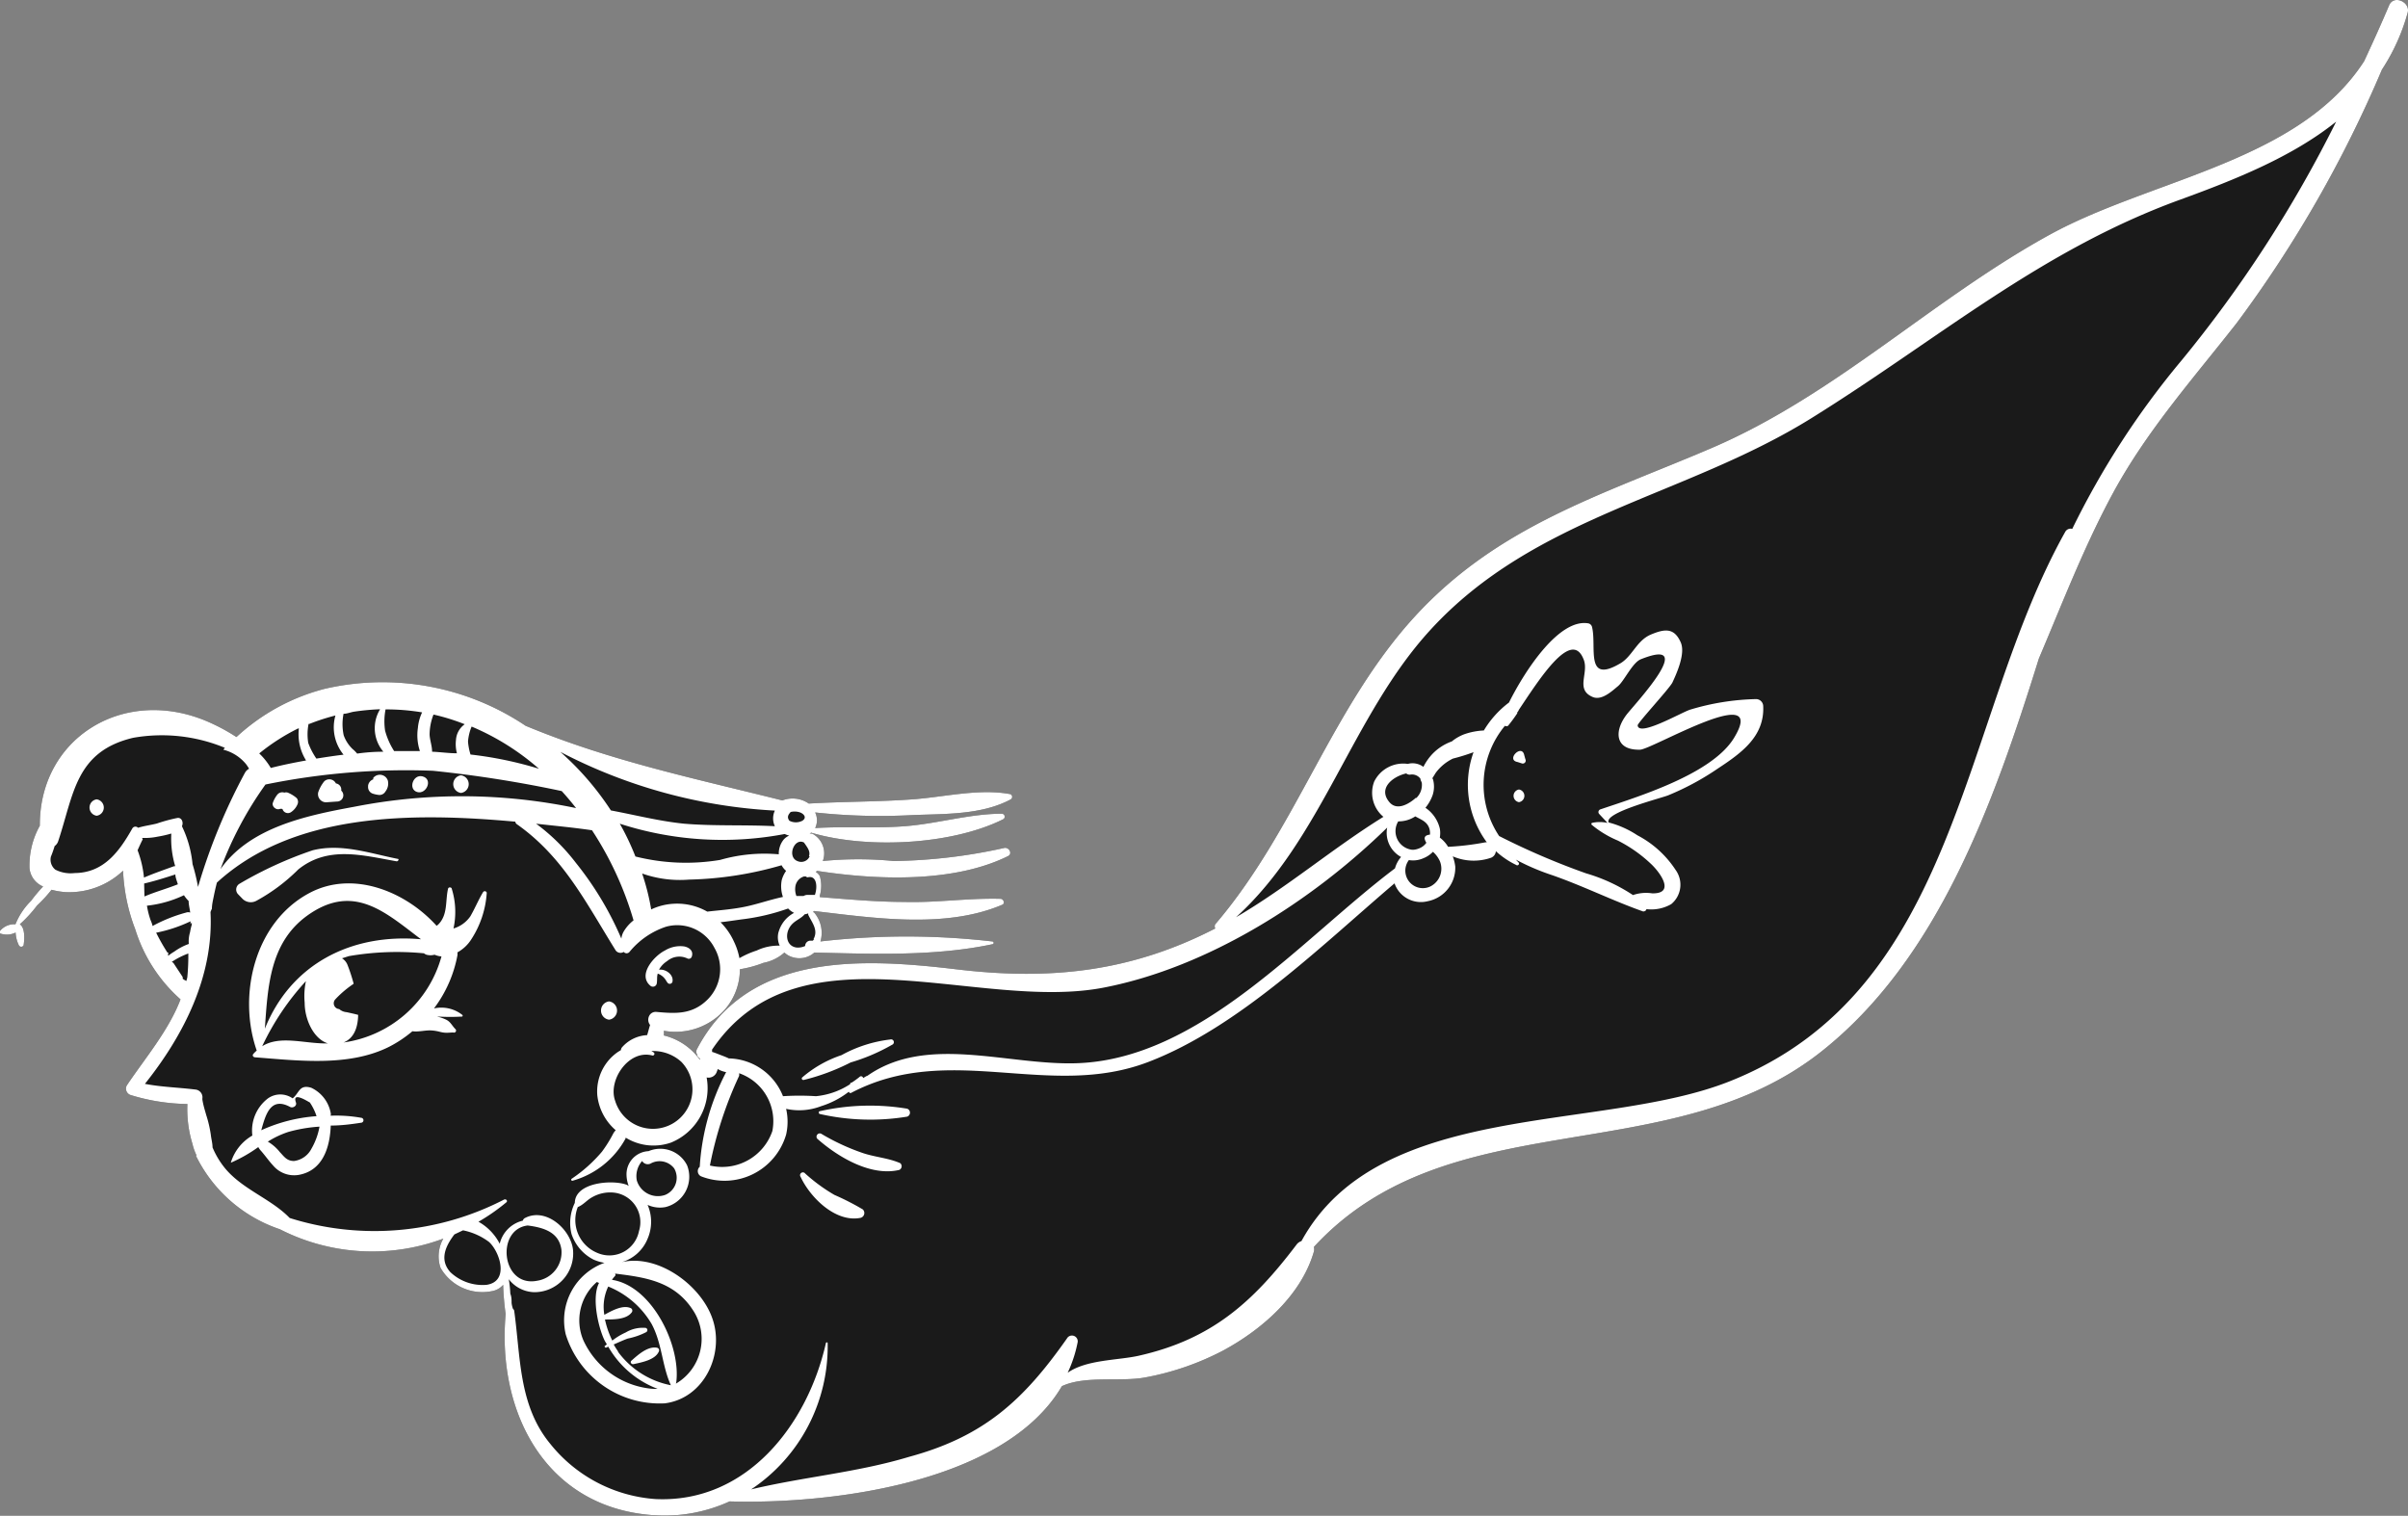 <svg xmlns="http://www.w3.org/2000/svg" viewBox="0 0 154.2 97.07"><rect x="0" y="0" width="154.2" height="97.07" fill="#808080" stroke="none"/><defs><style>.cls-1{fill:#1a1a1a;}.cls-2{fill:#fff;}</style></defs><title>cleopatra</title><g id="Layer_2" data-name="Layer 2"><g id="Layer_1-2" data-name="Layer 1"><g id="cleopatra"><path class="cls-1" d="M153,.32c-.52,1.23-1.06,2.42-1.61,3.6-4.14,6.42-13.58,7.54-20.06,11.07-7.54,4.12-13.76,10.29-21.72,13.7-7,3-13.65,4.95-19,10.78S83,53.14,77.82,59.19a.29.29,0,0,0,0,.27c-5.4,2.78-10.56,3.33-16.53,2.62s-13.36-1.16-16.64,5.07a.36.36,0,0,0,0,.4s0,0,0,.06a.74.74,0,0,0,.17.18l0,.08a4,4,0,0,0-2.31-1.56,1.57,1.57,0,0,0,0-.3,4.21,4.21,0,0,0,3.7-1.14,3.92,3.92,0,0,0,1.17-2.8,7.35,7.35,0,0,0,1.51-.41A2.8,2.8,0,0,0,50.23,61a1.26,1.26,0,0,0,.53.3A1.45,1.45,0,0,0,52.15,61c3.75.09,7.72.25,11.39-.53a.09.09,0,0,0,0-.18,47.94,47.94,0,0,0-11,0,2,2,0,0,0-.42-1.87s0,0-.06,0l.06-.08c3.85.45,8.42,1.15,12.06-.4.2-.08.08-.37-.1-.38-2.05-.06-4.1.26-6.16.2-1.81,0-3.62-.17-5.42-.31a.36.36,0,0,1,0-.1,2.27,2.27,0,0,0,0-1.24.68.68,0,0,0-.26-.27l.08-.07c3.85.6,8.76.77,12.22-.94.32-.15.08-.58-.22-.53a34.51,34.51,0,0,1-7.09.84,23,23,0,0,0-4.54,0A1.42,1.42,0,0,0,52,53.38l-.16,0s.07,0,.09-.06c3.56,1.06,9,.8,12.32-.86a.19.19,0,0,0-.09-.35c-2.07,0-4.13.64-6.21.8-1.91.15-3.85,0-5.75.12a1.15,1.15,0,0,0,0-1,38.78,38.78,0,0,0,6.19.17c2.1-.09,4.44,0,6.32-1a.19.19,0,0,0,0-.34c-2-.38-4.22.18-6.27.33-2.21.16-4.44.14-6.65.27a1.81,1.81,0,0,0-1.69-.2c-5.66-1.42-11-2.52-16.44-4.78h0a16.45,16.45,0,0,0-12.86-2.37,13.14,13.14,0,0,0-5.66,3.09,12.22,12.22,0,0,0-2.06-1.08C7.79,44,2.52,47.32,2.55,52.88a5.2,5.2,0,0,0-.66,2.73,1.42,1.42,0,0,0,.87,1.16,9.88,9.88,0,0,0-.77.92,4.41,4.41,0,0,0-1,1.5s0,0,0,0a1.18,1.18,0,0,0-1,.44.09.09,0,0,0,0,.14A1.26,1.26,0,0,0,1,59.72a2.1,2.1,0,0,0,.21.82.17.17,0,0,0,.3,0c.06-.36.11-1.12-.24-1.35a8.48,8.48,0,0,0,1.11-1.21,8.69,8.69,0,0,0,.92-1,4.77,4.77,0,0,0,.88.15,5,5,0,0,0,3.7-1.37,11.86,11.86,0,0,0,.78,3.75A9.94,9.94,0,0,0,11.56,64c-.76,2-2.31,3.82-3.44,5.51a.43.43,0,0,0,.26.62A12.88,12.88,0,0,0,12,70.7a7.55,7.55,0,0,0,.32,2.54,3.5,3.5,0,0,0,.27.76h-.05a9.27,9.27,0,0,0,5.38,4.72,13,13,0,0,0,10.47.6,2.29,2.29,0,0,0-.18,1.87,3.08,3.08,0,0,0,3.26,1.5,1.22,1.22,0,0,0,.75-.41,16.85,16.85,0,0,0,.16,1.87c-.57,6.36,2.62,12.48,9.59,12.89a10,10,0,0,0,4.75-.89c6.3.19,17.6-1.11,21.28-7.38,1.5-.7,3.74-.26,5.34-.56a17.54,17.54,0,0,0,5-1.73c2.48-1.34,5-3.54,5.8-6.34a.72.72,0,0,0,0-.29c8.7-9.43,22.75-4.77,32.52-12.53,7.45-5.91,11-15.84,13.9-25.14,1.52-3.58,2.91-7.21,4.77-10.64,2.18-4,5.11-7.29,7.9-10.85a78.25,78.25,0,0,0,9.3-16.23A12.87,12.87,0,0,0,154.18.81C154.36.14,153.31-.35,153,.32Z"/><path class="cls-2" d="M42.08,86.31c-.6-.12-1.23.46-1.65.83-.1.09,0,.24.13.22.52-.11,1.38-.27,1.62-.79A.17.17,0,0,0,42.08,86.31Z"/><path class="cls-2" d="M39,64.13a.59.59,0,0,0,0,1.17A.59.59,0,0,0,39,64.13Z"/><path class="cls-2" d="M57,66.57a8.51,8.51,0,0,0-3.11,1A7.48,7.48,0,0,0,51.37,69c-.07.07,0,.18.1.16a13.76,13.76,0,0,0,3-1.12,12.22,12.22,0,0,0,2.65-1.13A.18.18,0,0,0,57,66.57Z"/><path class="cls-2" d="M58.09,71a14.61,14.61,0,0,0-5.59.16c-.09,0-.09.17,0,.18a14.62,14.62,0,0,0,5.59.17A.27.27,0,0,0,58.09,71Z"/><path class="cls-2" d="M57.65,74.49c-.75-.33-1.58-.38-2.37-.64a14.08,14.08,0,0,1-2.7-1.25.21.21,0,0,0-.25.32c1.31,1.16,3.43,2.44,5.26,2A.26.26,0,0,0,57.65,74.49Z"/><path class="cls-2" d="M55.25,77.45a16.38,16.38,0,0,0-1.82-.93,11,11,0,0,1-1.87-1.37.18.18,0,0,0-.29.22c.61,1.31,2.23,2.94,3.84,2.62A.32.32,0,0,0,55.25,77.45Z"/><path class="cls-2" d="M6.19,51.19a.53.53,0,0,0,0,1.05A.53.53,0,0,0,6.19,51.19Z"/><path class="cls-2" d="M19,51.11a2.08,2.08,0,0,0-.57-.35.33.33,0,0,0-.22,0,.41.41,0,0,0-.46.14,1.8,1.8,0,0,0-.27.49c-.1.24.19.5.42.42a.32.32,0,0,1,.19,0,.36.36,0,0,0,.53.21,1.13,1.13,0,0,0,.43-.51A.38.38,0,0,0,19,51.11Z"/><path class="cls-2" d="M21.85,50.63a.4.4,0,0,0-.34-.46.47.47,0,0,0-.75-.13,2.33,2.33,0,0,0-.38.69.52.52,0,0,0,.5.65l.7-.05A.4.4,0,0,0,21.85,50.63Z"/><path class="cls-2" d="M24.84,50a.54.54,0,0,0-.94-.18l0,.09a.5.5,0,0,0-.33.41v.08a.44.44,0,0,0,.32.43,1.77,1.77,0,0,0,.4.08.44.44,0,0,0,.39-.22A.83.83,0,0,0,24.84,50Z"/><path class="cls-2" d="M27.06,49.72c-.61-.16-.94.82-.35,1S27.75,49.9,27.06,49.72Z"/><path class="cls-2" d="M29.52,49.65a.57.57,0,0,0,0,1.13A.57.57,0,0,0,29.52,49.65Z"/><path class="cls-2" d="M30.93,57.14c-.3.5-.5,1-.81,1.54a2,2,0,0,1-1.08.78,5,5,0,0,0-.11-2.54c0-.1-.21-.14-.24,0-.18.78,0,1.65-.62,2.28l-.11.09c-2-2.22-5.37-3.57-8.13-2.11-3.52,1.86-4.63,6.53-3.39,10.1a.06.06,0,0,0,0,0h0a1.67,1.67,0,0,0-.23.23c-.06.08,0,.19.12.2,2.76.21,6,.62,8.58-.67a7.86,7.86,0,0,0,1.5-1c.39.06.84-.08,1.23-.05s.48.09.73.13.45,0,.66,0a.13.13,0,0,0,.13-.22c-.21-.21-.3-.45-.57-.59a2.59,2.59,0,0,0-.61-.21l.08,0a13.11,13.11,0,0,0,1.54,0,.07.07,0,0,0,0-.11,2.17,2.17,0,0,0-1.81-.41,8.11,8.11,0,0,0,1.5-3.39.64.64,0,0,0,0-.2,2.41,2.41,0,0,0,.88-.82,6.18,6.18,0,0,0,1-3A.13.13,0,0,0,30.93,57.14ZM19.64,58.66c3-2.18,5.06-.21,7.32,1.49-4.4-.39-8.31,1.53-10,5.73C17.15,63.2,17.27,60.4,19.64,58.66ZM16.79,67V67a16.56,16.56,0,0,1,2.8-4.17,4.58,4.58,0,0,0-.08,1.38c0,1.09.58,2.33,1.49,2.61l-.24,0C19.38,66.8,17.89,66.31,16.79,67ZM22,66.76c1.66-.67.7-3.85.24-5a.86.86,0,0,0-.34-.39l.44-.14a18,18,0,0,1,4.81-.18.51.51,0,0,0,.16.09,1,1,0,0,0,.52,0,1.36,1.36,0,0,0,.44.11A7.59,7.59,0,0,1,22,66.76Z"/><path class="cls-2" d="M25.46,55c-1.81-.36-3.6-1-5.43-.55a25,25,0,0,0-4.7,2.15.43.43,0,0,0-.09.66l.3.31a.75.75,0,0,0,.89.11,11.72,11.72,0,0,0,2.67-2c1.91-1.54,4.13-.9,6.31-.52C25.52,55.14,25.57,55,25.46,55Z"/><path class="cls-2" d="M23.17,71.59a9.06,9.06,0,0,0-2-.14.37.37,0,0,0,0-.21,2.23,2.23,0,0,0-1.24-1.58c-.77-.23-.75.32-1.19.68a1.37,1.37,0,0,0-1.58,0,2.59,2.59,0,0,0-1,2.38,3,3,0,0,0-1.38,1.74s0,0,0,0a9.29,9.29,0,0,0,1.76-1,1.32,1.32,0,0,0,.2.27c.26.3.48.62.75.91a1.76,1.76,0,0,0,1.64.6c1.56-.28,2-1.79,2.05-3.16.65,0,1.29-.08,1.94-.18A.16.16,0,0,0,23.17,71.59Zm-4.59-.7c.18.09.45-.07.37-.29-.27-.76.85,0,.89,0a3.43,3.43,0,0,1,.43.88,10.31,10.31,0,0,0-3.54.9C17,71.42,17.31,70.2,18.58,70.89Zm1.36,2.68a1.46,1.46,0,0,1-1.11.78c-.47,0-.64-.29-.91-.57a2.78,2.78,0,0,0-.77-.67,5.86,5.86,0,0,1,1.31-.62,9.56,9.56,0,0,1,2-.34A4.35,4.35,0,0,1,19.94,73.57Z"/><path class="cls-1" d="M23.76,64.4a1.51,1.51,0,0,0-.43-.11.51.51,0,0,0-.11-.78l-.11,0-.07,0a5.14,5.14,0,0,0,.38-.42.24.24,0,0,0-.29-.38A6.62,6.62,0,0,0,21.47,64a.37.37,0,0,0,.25.62.82.82,0,0,0,.48.2c.36.08.73.16,1.08.27a.18.18,0,0,0,.23-.18.79.79,0,0,0,.2,0C23.87,64.77,24,64.49,23.76,64.4Z"/><path class="cls-2" d="M43.82,60.61a1.87,1.87,0,0,0-1.24.26c-.67.33-1.77,1.54-.94,2.25a.25.25,0,0,0,.41-.11c.05-.22,0-.44.07-.66a1,1,0,0,1,.44.31c.09.11.12.2.21.3a.18.18,0,0,0,.29-.08c.1-.45-.42-.84-.86-.78a1.52,1.52,0,0,1,.52-.55,1.2,1.2,0,0,1,1.3-.17.2.2,0,0,0,.28-.12C44.42,60.9,44.15,60.68,43.82,60.61Z"/><path class="cls-2" d="M45.64,84.5c-.71-2.17-3.49-4.22-5.83-3.67h0a2.57,2.57,0,0,0,1.66-1.5,2.73,2.73,0,0,0,0-2.17,1.89,1.89,0,0,0,1.15.14A2,2,0,0,0,44,74.63a1.92,1.92,0,0,0-2.47-.91,1.48,1.48,0,0,0-1.41,1.52,2.14,2.14,0,0,0,.14.71l-.11-.07c-.89-.35-3.32-.18-3.34,1.15a2.94,2.94,0,0,0-.21,2A2.85,2.85,0,0,0,38,80.66a2.73,2.73,0,0,0,.71.21,3.91,3.91,0,0,0-2.48,4.59,6.3,6.3,0,0,0,6.34,4.41C45.08,89.55,46.39,86.75,45.64,84.5ZM41.12,74.35a.42.42,0,0,0,.53.17,1.18,1.18,0,0,1,1.52.3,1.19,1.19,0,0,1-.57,1.7,1.41,1.41,0,0,1-1.82-.92A1.46,1.46,0,0,1,41.12,74.35Zm-2.88,5.88A2.27,2.27,0,0,1,37,77.3c.37-.15.57-.44.92-.63a2.32,2.32,0,0,1,1.34-.3,1.9,1.9,0,0,1,1.66,2.46A1.93,1.93,0,0,1,38.24,80.23Zm3.35,8.69a5.37,5.37,0,0,1-4.23-3.08,3.25,3.25,0,0,1,.86-3.74l.14.06c-.51,1,0,3,.38,3.73l.12.2-.12.1c-.06,0,0,.14.08.11l.13-.06a6.15,6.15,0,0,0,3.16,2.7A3.05,3.05,0,0,1,41.59,88.92Zm-2-2.36a5.16,5.16,0,0,1-.29-.46c.3-.13.6-.27.9-.38a4.42,4.42,0,0,0,1.16-.4.15.15,0,0,0,0-.28,2.12,2.12,0,0,0-1.29.29,4.1,4.1,0,0,0-.86.52,5.68,5.68,0,0,1-.47-1.35c.57,0,1.36,0,1.7-.44a.18.18,0,0,0-.08-.3c-.49-.2-1.17.17-1.66.44a3,3,0,0,1,.25-1.81,5.69,5.69,0,0,1,2.78,2.4c.67,1.25.66,2.67,1.23,3.92A5.5,5.5,0,0,1,39.57,86.56Zm3.71,2c.33-2.34-1.53-6.21-4.11-6.6a1.43,1.43,0,0,1,.19-.24.12.12,0,0,0,0-.16c1.94.24,3.8.49,5,2.35A3.32,3.32,0,0,1,43.28,88.61Z"/><path class="cls-2" d="M97.68,48.62l-.07-.25c-.15-.77-1.2.29-.43.43l.25.08A.19.19,0,0,0,97.68,48.62Z"/><path class="cls-2" d="M97.27,50.56a.41.41,0,0,0,0,.81A.41.41,0,0,0,97.27,50.56Z"/><path class="cls-2" d="M153,.32c-.52,1.23-1.06,2.42-1.61,3.6-4.14,6.42-13.58,7.54-20.06,11.07-7.54,4.12-13.76,10.29-21.72,13.7-7,3-13.65,4.95-19,10.78S83,53.14,77.82,59.19a.29.29,0,0,0,0,.27c-5.4,2.78-10.56,3.33-16.53,2.62s-13.36-1.16-16.64,5.07a.36.36,0,0,0,0,.4s0,0,0,.06a.74.74,0,0,0,.17.18l0,.08a4,4,0,0,0-2.31-1.56,1.57,1.57,0,0,0,0-.3,4.21,4.21,0,0,0,3.7-1.14,3.92,3.92,0,0,0,1.17-2.8,7.35,7.35,0,0,0,1.51-.41A2.8,2.8,0,0,0,50.23,61a1.26,1.26,0,0,0,.53.3A1.45,1.45,0,0,0,52.15,61c3.75.09,7.72.25,11.39-.53a.09.09,0,0,0,0-.18,47.94,47.94,0,0,0-11,0,2,2,0,0,0-.42-1.87s0,0-.06,0l.06-.08c3.85.45,8.42,1.15,12.06-.4.2-.08.08-.37-.1-.38-2.05-.06-4.1.26-6.16.2-1.81,0-3.62-.17-5.42-.31a.36.36,0,0,1,0-.1,2.27,2.27,0,0,0,0-1.24.68.68,0,0,0-.26-.27l.08-.07c3.85.6,8.76.77,12.22-.94.32-.15.08-.58-.22-.53a34.51,34.51,0,0,1-7.09.84,23,23,0,0,0-4.54,0A1.42,1.42,0,0,0,52,53.38l-.16,0s.07,0,.09-.06c3.56,1.06,9,.8,12.32-.86a.19.19,0,0,0-.09-.35c-2.07,0-4.13.64-6.21.8-1.91.15-3.85,0-5.75.12a1.15,1.15,0,0,0,0-1,38.78,38.78,0,0,0,6.19.17c2.1-.09,4.44,0,6.32-1a.19.19,0,0,0,0-.34c-2-.38-4.22.18-6.27.33-2.21.16-4.44.14-6.65.27a1.81,1.81,0,0,0-1.69-.2c-5.66-1.42-11-2.52-16.44-4.78h0a16.45,16.45,0,0,0-12.86-2.37,13.14,13.14,0,0,0-5.66,3.09,12.22,12.22,0,0,0-2.06-1.08C7.79,44,2.52,47.32,2.55,52.88a5.2,5.2,0,0,0-.66,2.73,1.42,1.42,0,0,0,.87,1.16,9.88,9.88,0,0,0-.77.92,4.41,4.41,0,0,0-1,1.5s0,0,0,0a1.18,1.18,0,0,0-1,.44.09.09,0,0,0,0,.14A1.26,1.26,0,0,0,1,59.72a2.1,2.1,0,0,0,.21.82.17.17,0,0,0,.3,0c.06-.36.11-1.12-.24-1.35a8.48,8.48,0,0,0,1.11-1.21,8.69,8.69,0,0,0,.92-1,4.77,4.77,0,0,0,.88.15,5,5,0,0,0,3.7-1.37,11.86,11.86,0,0,0,.78,3.75A9.94,9.94,0,0,0,11.56,64c-.76,2-2.31,3.82-3.44,5.51a.43.43,0,0,0,.26.62A12.88,12.88,0,0,0,12,70.7a7.55,7.55,0,0,0,.32,2.54,3.5,3.5,0,0,0,.27.76h-.05a9.27,9.27,0,0,0,5.38,4.72,13,13,0,0,0,10.47.6,2.29,2.29,0,0,0-.18,1.87,3.08,3.08,0,0,0,3.26,1.5,1.22,1.22,0,0,0,.75-.41,16.85,16.85,0,0,0,.16,1.87c-.57,6.36,2.62,12.48,9.59,12.89a10,10,0,0,0,4.75-.89c6.3.19,17.6-1.11,21.28-7.38,1.5-.7,3.74-.26,5.34-.56a17.54,17.54,0,0,0,5-1.73c2.48-1.34,5-3.54,5.8-6.34a.72.72,0,0,0,0-.29c8.7-9.43,22.75-4.77,32.52-12.53,7.45-5.91,11-15.84,13.9-25.14,1.52-3.58,2.91-7.21,4.77-10.64,2.18-4,5.11-7.29,7.9-10.85a78.25,78.25,0,0,0,9.3-16.23A12.87,12.87,0,0,0,154.18.81C154.36.14,153.31-.35,153,.32ZM70.71,63.24C77.37,61.94,84,57.72,88.83,53a1.76,1.76,0,0,0,.89,1.88,1.85,1.85,0,0,0-.39.73c-6,4.52-12.48,12.25-20.43,12.48-4.41.13-9.55-1.86-13.35.8a.52.52,0,0,0-.13.06l-.15.09a.13.13,0,0,0-.22-.08,5.45,5.45,0,0,1-.51.37h0a.09.09,0,0,0-.1.1,4.84,4.84,0,0,1-2.19.77,16.59,16.59,0,0,0-2.11,0,3.82,3.82,0,0,0-3.47-2.42c-.18-.09-.38-.16-.56-.23s-.35-.14-.52-.19a.17.17,0,0,0,0-.13C51.13,59,62.63,64.83,70.71,63.24Zm21-13.38.23-.37a3,3,0,0,1,1.1-.91,12.78,12.78,0,0,0,1.32-.41,6.2,6.2,0,0,0,.85,5.77h-.08a17.48,17.48,0,0,1-2.4.29h0a2,2,0,0,0-.53-.59,1.62,1.62,0,0,0,0-.58,2.23,2.23,0,0,0-.92-1.33,2.73,2.73,0,0,0,.46-.81A1.74,1.74,0,0,0,91.75,49.86ZM102,44.64c.58.23,1.21-.37,1.61-.7s.92-1.5,1.46-1.72c3.69-1.48-.32,2.8-.89,3.52-.84,1.08-.77,2.31.84,2.27.75,0,8.33-4.51,6-.72-1.45,2.32-6.18,3.74-8.53,4.54a.18.18,0,0,0-.08.3l.53.57a2.27,2.27,0,0,0-1,0,.08.08,0,0,0,0,.13,6.6,6.6,0,0,0,1.66,1,8.91,8.91,0,0,1,2.14,1.51c.59.56,1.55,1.9.06,1.87a2.58,2.58,0,0,0-1.23.11,11,11,0,0,0-3-1.39A46.7,46.7,0,0,1,96,53.54a5.91,5.91,0,0,1,.37-7.06.19.19,0,0,0,.2,0,9.93,9.93,0,0,0,.59-.8l0-.06a.39.39,0,0,0,.1-.16c1.29-1.92,3.34-5.19,4.13-3.28C101.8,43.07,100.83,44.15,102,44.64ZM91.59,56.77a1.12,1.12,0,0,1-1.37-1.69,1.63,1.63,0,0,0,.93-.12,1.73,1.73,0,0,0,.61-.41,1.76,1.76,0,0,1,.44.59A1.27,1.27,0,0,1,91.59,56.77ZM91.51,53a1,1,0,0,1,.06.45.65.65,0,0,0-.23.06.2.2,0,0,0-.1.24.74.74,0,0,0,.1.22,1,1,0,0,1-.44.35,1.25,1.25,0,0,1-.39.1h-.07a1.2,1.2,0,0,1-.9-1.82,1.93,1.93,0,0,0,1.09-.32C91,52.49,91.35,52.6,91.51,53Zm-.83-1.92c-.43.39-1.2.86-1.69.31-.78-.89.18-1.66,1.06-1.86a.36.36,0,0,0,.24.08.67.67,0,0,1,.67.26c0,.11.08.19.09.29v0A1.17,1.17,0,0,1,90.68,51.12ZM49.46,72.43a3.4,3.4,0,0,1-4,2.21,24.72,24.72,0,0,1,1.87-5.74.55.55,0,0,0,0-.17A3.25,3.25,0,0,1,49.46,72.43ZM43.63,68a2.53,2.53,0,1,1-4.24,2.49c-.47-1.31.86-3.29,2.37-2.9a.11.11,0,0,0,.09-.2l-.14-.08A2.67,2.67,0,0,1,43.63,68Zm6.23-8.33a1.29,1.29,0,0,0,.07.89,3.22,3.22,0,0,0-1.47.31,5.84,5.84,0,0,0-1.11.49A4.23,4.23,0,0,0,47,60.3a4.17,4.17,0,0,0-.86-1.24c.45-.05.9-.12,1.33-.18a13.61,13.61,0,0,0,3-.7,1.34,1.34,0,0,0,.38.28A2,2,0,0,0,49.86,59.68Zm.28-2.23c-.86.18-1.71.49-2.55.65s-1.53.2-2.3.29a3.9,3.9,0,0,0-2.21-.5,3.81,3.81,0,0,0-1.38.36,14.89,14.89,0,0,0-.58-2.3,7.27,7.27,0,0,0,3,.39,22.91,22.91,0,0,0,5.93-.92,1.24,1.24,0,0,0,.29.36,1.88,1.88,0,0,0-.28.59A2.09,2.09,0,0,0,50.14,57.45Zm2,2.7-.09.1h-.15a.34.34,0,0,0-.34.34,1.1,1.1,0,0,1-.55.1c-.61-.08-.74-.74-.48-1.23s.71-.56,1-.9a.86.86,0,0,0,.23-.06.18.18,0,0,0,0,.1C52,59.09,52.42,59.56,52.09,60.15Zm.09-2.83-.5,0a.45.45,0,0,0-.27.07l-.07,0H51a1.2,1.2,0,0,1-.07-.59.79.79,0,0,1,.55-.66l.13,0a.14.14,0,0,0,.13.05C52.29,56.05,52.37,56.77,52.18,57.32Zm-.38-2.48a.58.58,0,0,1-.74.33c-.76-.24-.25-1.55.38-1.2h0a.61.61,0,0,0,.07.1C51.71,54.29,51.91,54.53,51.8,54.84ZM50.63,52a1.09,1.09,0,0,1,.51,0c.31.07.57.35.24.56a.9.9,0,0,1-.83,0C50.37,52.32,50.49,52.16,50.63,52Zm-.38,1.41,0,0a1.42,1.42,0,0,0,.29.1,1,1,0,0,0-.36.26,1.44,1.44,0,0,0-.31.94,10.29,10.29,0,0,0-3.76.36,13.3,13.3,0,0,1-5.42-.22,16.21,16.21,0,0,0-1-2.1A21.36,21.36,0,0,0,50.25,53.41Zm-12.34-.24a21.45,21.45,0,0,1,2.66,5.77h0a2.59,2.59,0,0,0-.64.73,1.16,1.16,0,0,0-.14.44,20.75,20.75,0,0,0-2.91-4.85,12.66,12.66,0,0,0-2.55-2.51C35.57,52.89,36.77,53,37.91,53.17Zm-15.2-1.51c-3.12.57-6.72,1.33-8.59,4A22.94,22.94,0,0,1,17,50.24s0,0,0,0a44.86,44.86,0,0,1,10.72-.88,77.84,77.84,0,0,1,8.25,1.3c.32.35.63.72.92,1.09A35.66,35.66,0,0,0,22.71,51.66Zm26.91.25a1.17,1.17,0,0,0,0,1c-1.93-.1-3.87,0-5.8-.16-1.6-.16-3.14-.56-4.7-.85a18.36,18.36,0,0,0-3.24-3.75A33.49,33.49,0,0,0,49.62,51.91ZM30.2,46.53a15.87,15.87,0,0,1,4.31,2.7,24.14,24.14,0,0,0-4.38-.91,3.81,3.81,0,0,1-.16-.83A3.12,3.12,0,0,1,30.2,46.53Zm-2.44-.77a13.44,13.44,0,0,1,2,.62,1.33,1.33,0,0,0-.56,1,2.28,2.28,0,0,0,.06.86c-.53,0-1.06-.08-1.59-.1,0-.37-.14-.72-.16-1.09A3.56,3.56,0,0,1,27.76,45.76Zm-3.07-.33a13.86,13.86,0,0,1,2.34.19,2.93,2.93,0,0,0-.27,1,3.21,3.21,0,0,0,.13,1.48c-.55,0-1.1,0-1.65,0a4.64,4.64,0,0,1-.58-1.31A4,4,0,0,1,24.69,45.43ZM22,45.71c.24,0,.47-.11.71-.14a15.43,15.43,0,0,1,1.63-.15,2.33,2.33,0,0,0,.21,2.72q-.84,0-1.68.12a2.12,2.12,0,0,0-.3-.3,2.29,2.29,0,0,1-.56-.87A3.38,3.38,0,0,1,22,45.71Zm-2.19.65a13.55,13.55,0,0,1,1.67-.54A2.77,2.77,0,0,0,22,48.33c-.59.07-1.17.16-1.74.25a4.53,4.53,0,0,1-.52-1A3.4,3.4,0,0,1,19.76,46.36Zm-.67.29a3.16,3.16,0,0,0,.46,2.05c-.77.14-1.52.29-2.26.48a4.26,4.26,0,0,0-.74-.93A13.1,13.1,0,0,1,19.09,46.65ZM8.47,53.06c-.83,1.47-1.83,2.84-3.69,2.85a2.14,2.14,0,0,1-1.24-.22.82.82,0,0,1-.28-.83c.09-.22.17-.45.24-.68a.61.61,0,0,0,.23-.32c1-3,1.1-5.73,4.79-6.61a10.55,10.55,0,0,1,5.88.64l-.1.12a2.77,2.77,0,0,1,1.46.93h0a2.9,2.9,0,0,1,.19.29.64.64,0,0,0-.27.27,37.81,37.81,0,0,0-3,7.3,12,12,0,0,0-.35-1.46,7.15,7.15,0,0,0-.68-2.43c.11-.23,0-.56-.28-.53a10.47,10.47,0,0,0-1.33.36c-.4.1-.81.15-1.2.27A.23.23,0,0,0,8.47,53.06Zm.34,1.39c.11-.24.21-.47.33-.7v0a.26.26,0,0,0-.05-.09,4.06,4.06,0,0,0,1-.08,7.38,7.38,0,0,0,.88-.2,6.12,6.12,0,0,0,.25,2.09h-.07c-.66.24-1.3.46-1.93.73A6.73,6.73,0,0,0,8.81,54.45Zm.42,2.13c.69-.16,1.35-.37,2-.58l0,0c0,.2.1.42.16.63-.7.28-1.44.48-2.14.78Zm.4,2.31A5.37,5.37,0,0,1,9.41,58a7.37,7.37,0,0,0,2.37-.67,2.2,2.2,0,0,0,.3.37c0,.24.07.49.1.74a.38.38,0,0,0-.26,0,9.85,9.85,0,0,0-2.15.86C9.73,59.11,9.67,59,9.63,58.89ZM10.78,61l-.06,0A12.82,12.82,0,0,1,10,59.73,9.23,9.23,0,0,0,12.2,59l0,0c0,.06,0,.13,0,.19l.08-.12s0,.1,0,.15a3.72,3.72,0,0,0-.11.48,2,2,0,0,0-.08.75,3.75,3.75,0,0,0-.93.49,3.39,3.39,0,0,0-.39.27A.58.58,0,0,1,10.78,61Zm.32.66L11,61.6a4.85,4.85,0,0,1,.49-.29,5.79,5.79,0,0,1,.57-.25A14.56,14.56,0,0,1,12,62.53c0,.1-.05.19-.06.29l-.14-.07-.1-.07v-.11ZM31.16,82.28a3,3,0,0,1-2.32-.81c-.73-.81-.29-1.7.26-2.42l.55-.26a4.13,4.13,0,0,1,1.66.74C32,80.15,32.64,82.06,31.16,82.28ZM139.7,23.08a53.22,53.22,0,0,0-7,10.79.39.39,0,0,0-.45.19c-6.72,12-6.76,29.37-21.52,35.2-8.29,3.28-22.42,1.14-27.39,10.22a.62.62,0,0,0-.31.22c-2.81,3.71-5.45,6.08-10.15,7.13-1.34.29-3.31.24-4.51,1.08A8.25,8.25,0,0,0,69,86a.37.37,0,0,0-.68-.28C65.53,89.69,63,92,58.2,93.3c-3.32,1-6.76,1.28-10.1,2.08A11,11,0,0,0,53,86a.06.06,0,0,0-.11,0c-1.17,5.21-5.05,10.27-10.91,10a9.48,9.48,0,0,1-6.77-3.57c-2-2.45-1.87-5.52-2.28-8.47a.2.2,0,0,0-.08-.14s0,0,0,0a1.62,1.62,0,0,1-.09-.38c0-.19,0-.39-.08-.59a7.34,7.34,0,0,0-.1-.93,2.13,2.13,0,0,0,1.59.83A2.48,2.48,0,0,0,36.69,80c-.17-1.3-1.74-2.69-3.07-2a.26.26,0,0,0-.14.17A2,2,0,0,0,32,79.65a3.37,3.37,0,0,0-1.36-1.41A12.62,12.62,0,0,0,32.42,77c.11-.08,0-.24-.14-.18A18.08,18.08,0,0,1,18.55,78c-1.16-1.2-2.92-1.79-4.06-3.09a5.36,5.36,0,0,1-.88-1.43c0-.27-.08-.53-.11-.81a7.56,7.56,0,0,0-.29-1.25s0,0,0,0v0c-.09-.32-.19-.63-.25-1l0-.08a.5.5,0,0,0-.4-.56c-1.1-.14-2.19-.16-3.28-.37,2.51-3.15,4.41-6.92,4.2-11h0a2,2,0,0,1,.09-.22c0-.25.06-.5.11-.75s.13-.62.21-.92C18.75,52.08,26.2,52,33,52.62a.22.22,0,0,0,.08.15c3,2.1,4.46,5.07,6.35,8.1a.38.38,0,0,0,.51.09.24.24,0,0,0,.37,0,5.1,5.1,0,0,1,2.33-1.61,2.68,2.68,0,0,1,3.11,1.35A2.74,2.74,0,0,1,45.32,64c-1,1-2.09.91-3.32.8-.46,0-.62.54-.37.84-.07.21-.12.44-.19.65a2.29,2.29,0,0,0-1.59.76.33.33,0,0,0-.09.2l-.18.11a3.07,3.07,0,0,0-1.33,2.79,3.44,3.44,0,0,0,1.18,2.23,1,1,0,0,0-.19.27,8.43,8.43,0,0,1-.69,1.1,9.37,9.37,0,0,1-1.93,1.73.07.07,0,0,0,.06.13,5.59,5.59,0,0,0,3.38-2.7.13.13,0,0,0,0-.06,3.39,3.39,0,0,0,2.91.32A3.76,3.76,0,0,0,45.25,69a.56.56,0,0,0,.66-.39.88.88,0,0,0,.05-.15,1.69,1.69,0,0,0,.54.2,15,15,0,0,0-1.69,6.06s0,0,0,0a.37.37,0,0,0,.08.61,4.11,4.11,0,0,0,5.45-2.67,3.68,3.68,0,0,0,0-1.65,3.89,3.89,0,0,0,2.24-.17,5.61,5.61,0,0,0,1.78-.93.1.1,0,0,0,.14.08c6.33-3.33,12.69.48,19.08-2,5.74-2.21,11.06-7.45,15.72-11.42a1.79,1.79,0,0,0,2.14,1.14,2.18,2.18,0,0,0,1.75-2.21,2.73,2.73,0,0,0-.16-.66,3.39,3.39,0,0,0,2.39.11.49.49,0,0,0,.37-.44,5.3,5.3,0,0,0,1.3.88.11.11,0,0,0,.14-.17l-.16-.17a14.62,14.62,0,0,0,2.34,1c2,.7,3.86,1.63,5.81,2.32.09,0,.2-.05.21-.15a2.55,2.55,0,0,0,1.59-.32,1.61,1.61,0,0,0,.28-2.19,6.55,6.55,0,0,0-2.45-2.22,6.1,6.1,0,0,0-1.84-.82s0,0,0,0c-.29-.64,3.36-1.55,3.82-1.74A17.14,17.14,0,0,0,110,49.22c1.52-1,3-2.06,2.91-4a.46.46,0,0,0-.45-.45,15.65,15.65,0,0,0-4.24.68c-.58.19-3.29,1.76-3.35,1,0-.16,2-2.32,2.22-2.73.29-.62.85-1.87.54-2.58-.41-.93-1-.89-1.92-.5s-1.19,1.43-2,1.87c-2.23,1.29-1.45-1.09-1.76-2.35a.31.31,0,0,0-.24-.24c-1.84-.32-4,2.91-5.08,5.07a6.25,6.25,0,0,0-1.61,1.79,4.4,4.4,0,0,0-1.25.24,2.84,2.84,0,0,0-.8.46,3.24,3.24,0,0,0-1.26.82,3.45,3.45,0,0,0-.56.81,1.17,1.17,0,0,0-1-.19h0A2.07,2.07,0,0,0,88,50.05a2,2,0,0,0,.59,2.26c-3.23,2-6.14,4.5-9.44,6.43,5.51-5,7.42-12.89,12.41-18.36,6.7-7.35,16.31-8.55,24.42-13.59s14.66-10.74,23.62-14c3.57-1.3,7.19-2.75,10-5A80.76,80.76,0,0,1,139.7,23.08ZM33.79,78.48c1,.13,2,.41,2.16,1.54a1.84,1.84,0,0,1-1.56,2C32.11,82.46,31.73,78.73,33.79,78.48Z"/></g></g></g></svg>